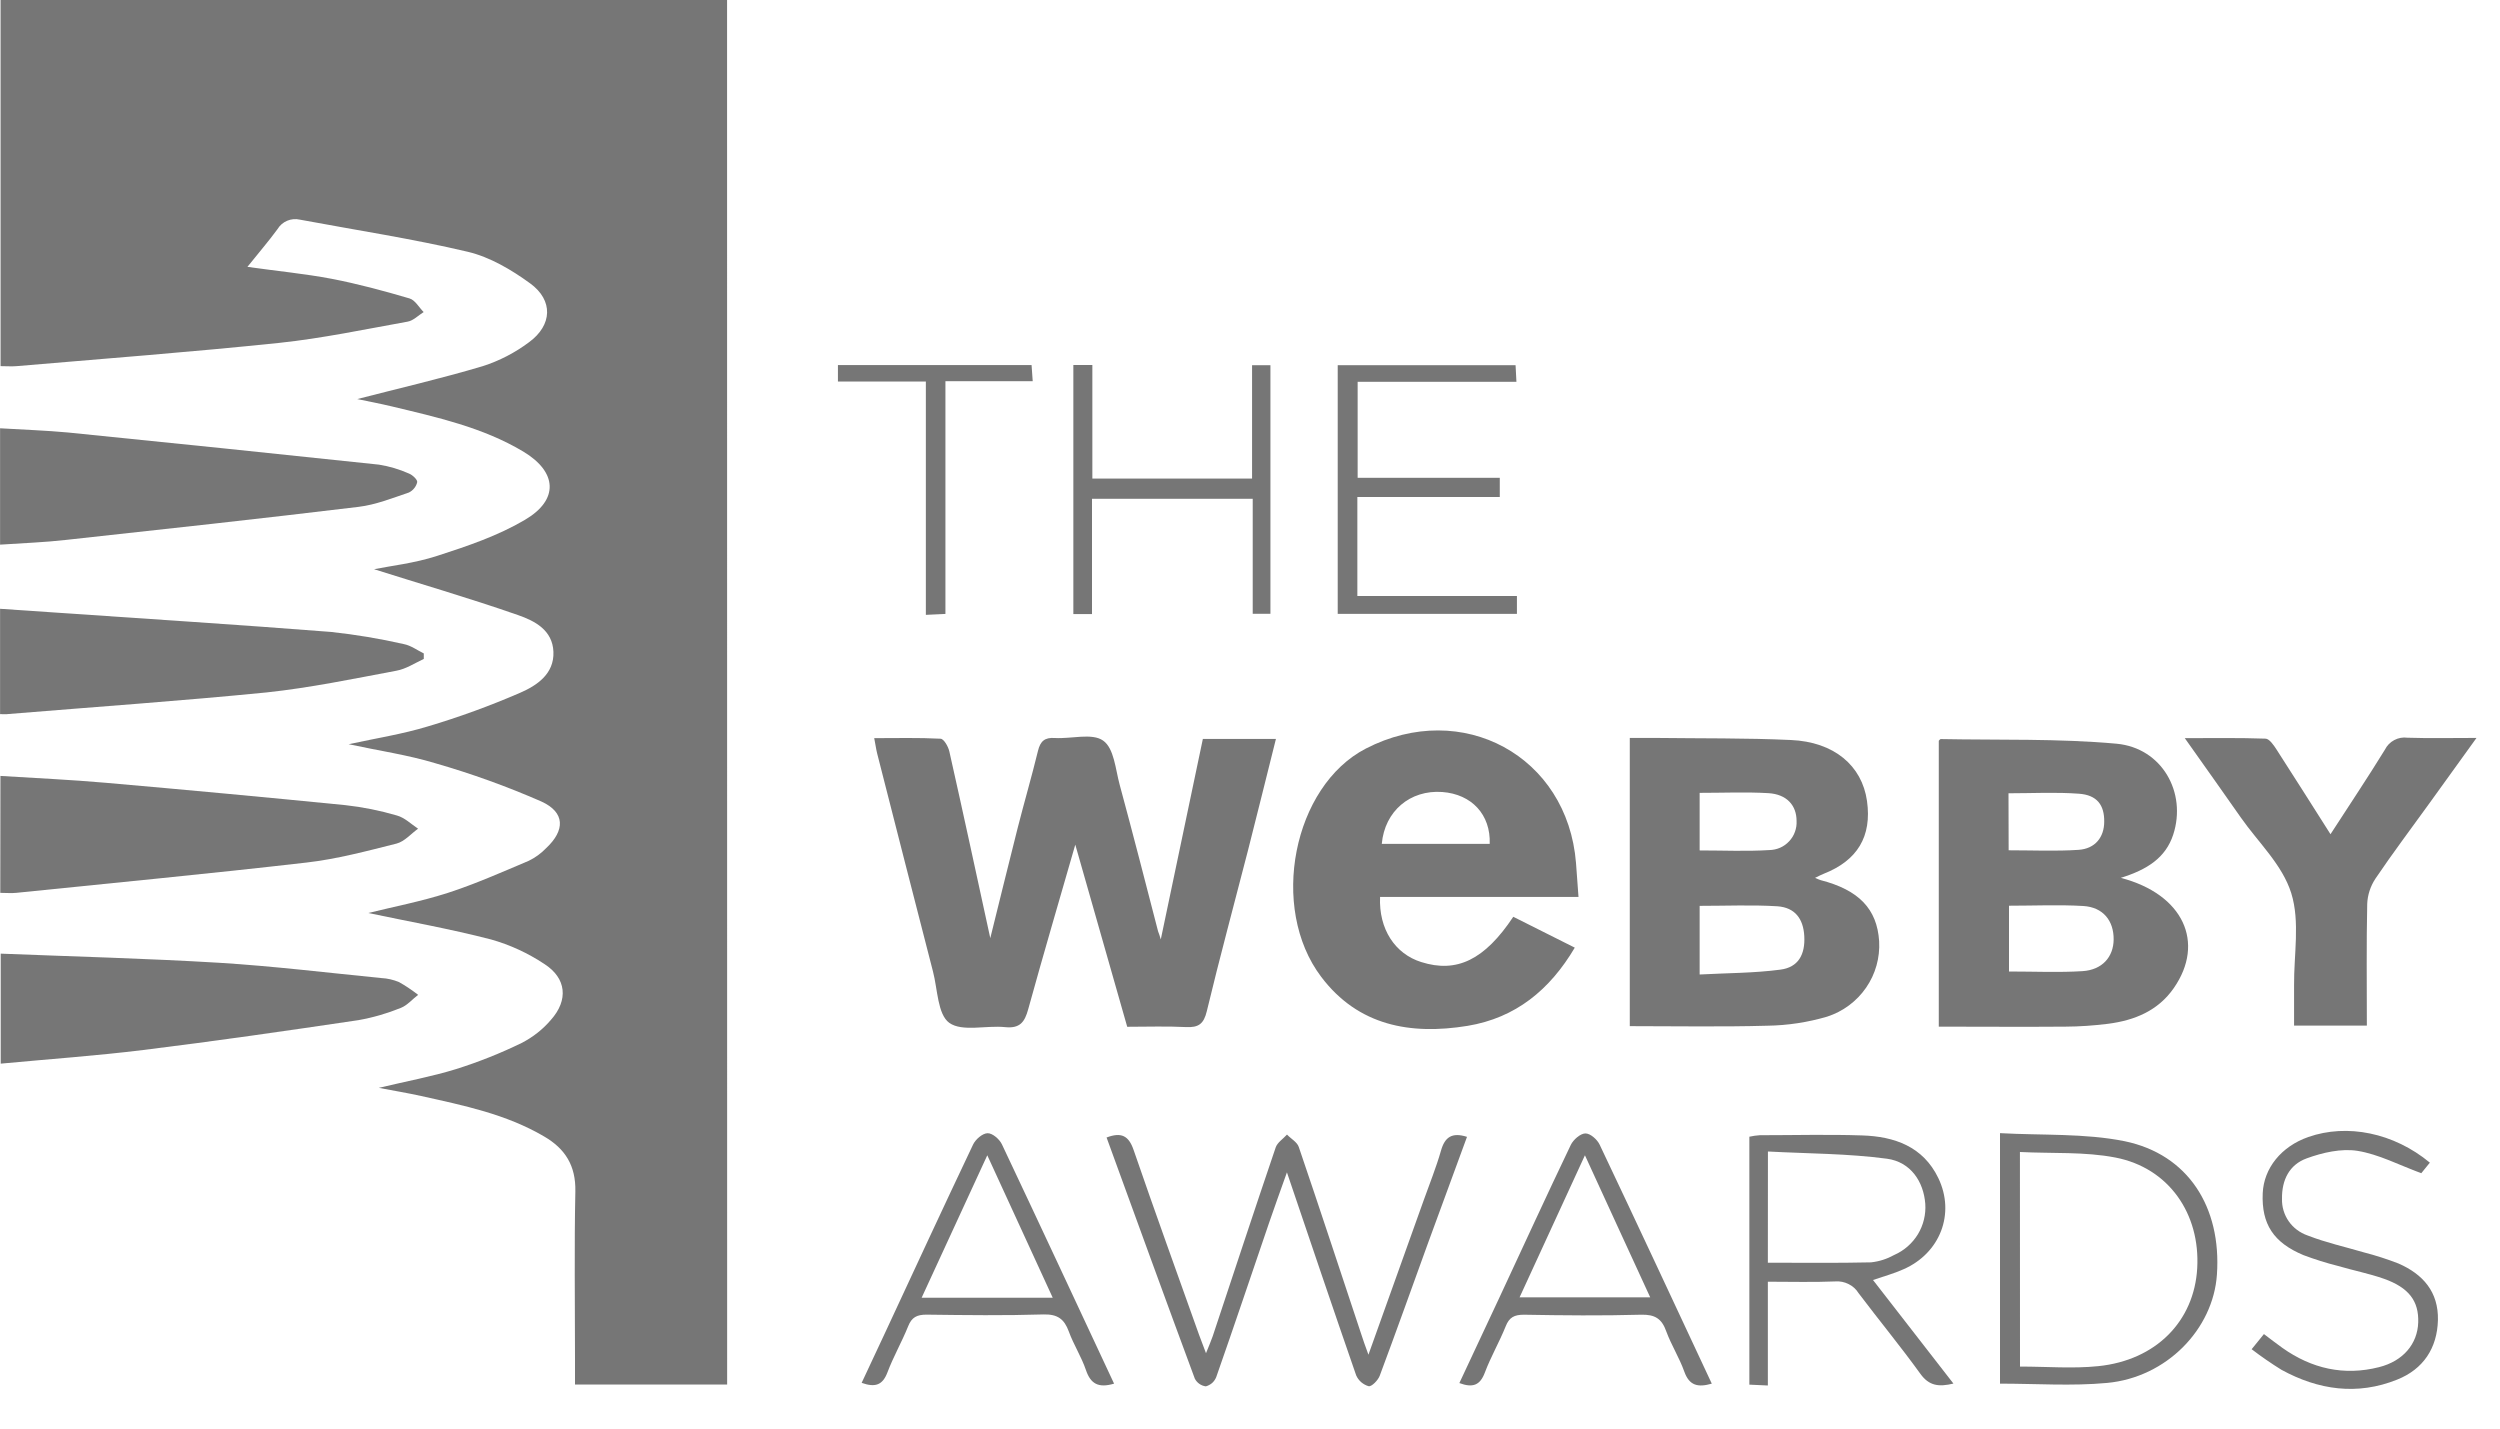 <?xml version="1.0" encoding="utf-8"?>
<svg xmlns="http://www.w3.org/2000/svg" fill="none" height="100%" overflow="visible" preserveAspectRatio="none" style="display: block;" viewBox="0 0 35 20" width="100%">
<g clip-path="url(#clip0_0_1021)" id="Webbys 1">
<g id="Layer 2">
<g id="Layer 1">
<path d="M10.18 19.383H8.05V19.013C8.05 18.238 8.039 17.457 8.055 16.678C8.062 16.321 7.914 16.082 7.617 15.91C7.084 15.597 6.489 15.476 5.896 15.344C5.711 15.303 5.524 15.272 5.303 15.23C5.687 15.138 6.043 15.073 6.386 14.967C6.7 14.868 7.007 14.746 7.302 14.602C7.459 14.522 7.599 14.412 7.713 14.278C7.96 14.001 7.931 13.695 7.621 13.496C7.391 13.343 7.139 13.227 6.873 13.152C6.297 13.003 5.709 12.899 5.156 12.782C5.503 12.696 5.895 12.621 6.271 12.5C6.648 12.378 7.03 12.209 7.403 12.051C7.493 12.007 7.575 11.948 7.644 11.876C7.914 11.624 7.913 11.373 7.579 11.221C7.095 11.009 6.598 10.83 6.09 10.684C5.71 10.569 5.308 10.511 4.881 10.419C5.273 10.334 5.638 10.277 5.989 10.17C6.43 10.039 6.862 9.881 7.284 9.698C7.519 9.596 7.76 9.433 7.748 9.126C7.736 8.82 7.485 8.692 7.252 8.611C6.561 8.37 5.854 8.165 5.237 7.969C5.462 7.923 5.803 7.886 6.121 7.782C6.543 7.646 6.971 7.501 7.347 7.279C7.829 6.997 7.801 6.607 7.326 6.322C6.757 5.982 6.115 5.841 5.478 5.688C5.31 5.648 5.14 5.616 5.001 5.587C5.574 5.439 6.172 5.301 6.759 5.126C6.993 5.051 7.212 4.937 7.408 4.79C7.733 4.551 7.748 4.205 7.423 3.968C7.161 3.777 6.86 3.599 6.549 3.525C5.774 3.342 4.985 3.222 4.198 3.075C4.138 3.061 4.076 3.067 4.019 3.091C3.963 3.115 3.916 3.156 3.885 3.208C3.759 3.38 3.619 3.542 3.464 3.736C3.877 3.795 4.262 3.831 4.642 3.903C5.01 3.974 5.373 4.072 5.733 4.178C5.812 4.201 5.866 4.304 5.931 4.369C5.857 4.415 5.787 4.489 5.707 4.503C5.111 4.61 4.515 4.736 3.913 4.8C2.687 4.928 1.459 5.021 0.232 5.126C0.164 5.132 0.095 5.126 0.008 5.126V-0H10.179L10.18 19.383Z" fill="#767676" id="Vector"/>
<path d="M16.251 13.152C16.451 12.201 16.644 11.278 16.84 10.345H17.863C17.731 10.872 17.604 11.387 17.473 11.901C17.28 12.653 17.076 13.403 16.895 14.158C16.852 14.337 16.778 14.388 16.602 14.379C16.334 14.365 16.064 14.375 15.781 14.375C15.537 13.52 15.296 12.674 15.054 11.825C14.833 12.594 14.607 13.36 14.395 14.129C14.346 14.308 14.28 14.401 14.073 14.38C13.808 14.352 13.471 14.449 13.29 14.32C13.126 14.201 13.127 13.851 13.062 13.602C12.8 12.584 12.539 11.566 12.28 10.548C12.265 10.488 12.258 10.428 12.239 10.334C12.56 10.334 12.864 10.326 13.167 10.342C13.213 10.342 13.276 10.452 13.291 10.521C13.488 11.396 13.677 12.274 13.864 13.134C13.988 12.636 14.115 12.113 14.247 11.593C14.339 11.231 14.444 10.873 14.532 10.511C14.565 10.377 14.625 10.322 14.768 10.332C14.998 10.346 15.288 10.259 15.443 10.368C15.598 10.476 15.616 10.768 15.675 10.985C15.86 11.668 16.037 12.356 16.213 13.038C16.225 13.07 16.238 13.105 16.251 13.152Z" fill="#767676" id="Vector_2"/>
<path d="M29.691 12.29C30.569 12.52 30.874 13.197 30.434 13.832C30.213 14.151 29.884 14.285 29.514 14.333C29.315 14.358 29.116 14.372 28.916 14.373C28.331 14.378 27.748 14.373 27.143 14.373V10.371C27.148 10.366 27.16 10.347 27.171 10.347C27.991 10.363 28.817 10.338 29.633 10.412C30.269 10.472 30.617 11.097 30.425 11.685C30.319 12.009 30.061 12.175 29.691 12.29ZM28.126 13.601C28.487 13.601 28.821 13.617 29.156 13.596C29.432 13.578 29.588 13.397 29.591 13.155C29.594 12.89 29.444 12.701 29.166 12.684C28.824 12.664 28.481 12.68 28.126 12.68V13.601ZM28.121 11.904C28.459 11.904 28.779 11.919 29.098 11.898C29.334 11.883 29.459 11.719 29.459 11.503C29.462 11.272 29.359 11.13 29.105 11.112C28.78 11.088 28.453 11.106 28.119 11.106L28.121 11.904Z" fill="#767676" id="Vector_3"/>
<path d="M22.099 12.557H19.321C19.301 13.005 19.529 13.354 19.898 13.469C20.394 13.626 20.784 13.439 21.186 12.835L22.047 13.267C21.697 13.859 21.218 14.251 20.546 14.362C19.748 14.492 19.015 14.362 18.497 13.676C17.764 12.708 18.105 11.005 19.122 10.48C20.471 9.784 21.945 10.585 22.064 12.081C22.076 12.23 22.086 12.38 22.099 12.557ZM19.345 11.814H20.856C20.871 11.406 20.604 11.118 20.191 11.088C19.742 11.056 19.386 11.355 19.345 11.814Z" fill="#767676" id="Vector_4"/>
<path d="M25.411 12.29C25.436 12.302 25.462 12.313 25.489 12.322C26.024 12.46 26.279 12.725 26.308 13.177C26.321 13.408 26.257 13.637 26.125 13.828C25.993 14.019 25.802 14.161 25.58 14.233C25.308 14.313 25.026 14.356 24.742 14.36C24.106 14.378 23.468 14.366 22.817 14.366V10.331C22.937 10.331 23.057 10.331 23.178 10.331C23.809 10.339 24.442 10.331 25.071 10.36C25.677 10.386 26.068 10.718 26.138 11.214C26.208 11.71 26.004 12.048 25.529 12.234C25.495 12.247 25.463 12.265 25.411 12.29ZM23.795 13.643C24.181 13.622 24.556 13.624 24.925 13.575C25.176 13.543 25.274 13.364 25.26 13.106C25.247 12.863 25.13 12.706 24.885 12.688C24.528 12.666 24.168 12.682 23.795 12.682V13.643ZM23.795 11.1V11.906C24.129 11.906 24.451 11.921 24.77 11.901C24.822 11.9 24.874 11.889 24.922 11.868C24.97 11.847 25.013 11.816 25.048 11.778C25.084 11.74 25.112 11.695 25.129 11.646C25.147 11.597 25.155 11.545 25.152 11.493C25.152 11.275 25.014 11.119 24.756 11.104C24.443 11.086 24.129 11.1 23.795 11.1H23.795Z" fill="#767676" id="Vector_5"/>
<path d="M0.006 10.863C0.502 10.894 0.992 10.916 1.48 10.959C2.599 11.057 3.718 11.161 4.835 11.272C5.08 11.299 5.321 11.348 5.557 11.417C5.665 11.447 5.755 11.536 5.853 11.602C5.753 11.673 5.664 11.781 5.552 11.81C5.135 11.915 4.716 12.027 4.289 12.076C2.936 12.232 1.58 12.361 0.226 12.5C0.158 12.507 0.089 12.5 0.004 12.5L0.006 10.863Z" fill="#767676" id="Vector_6"/>
<path d="M0.001 7.625V5.996C0.328 6.016 0.641 6.026 0.953 6.055C2.404 6.201 3.856 6.351 5.306 6.505C5.45 6.528 5.591 6.57 5.724 6.629C5.774 6.648 5.844 6.714 5.841 6.748C5.835 6.78 5.82 6.809 5.8 6.834C5.78 6.86 5.755 6.88 5.725 6.895C5.494 6.973 5.26 7.067 5.02 7.096C3.655 7.261 2.288 7.41 0.921 7.559C0.626 7.593 0.327 7.603 0.001 7.625Z" fill="#767676" id="Vector_7"/>
<path d="M34.671 10.331C34.431 10.663 34.225 10.952 34.016 11.24C33.762 11.593 33.499 11.941 33.256 12.301C33.186 12.407 33.146 12.529 33.141 12.655C33.129 13.217 33.136 13.78 33.136 14.358H32.117C32.117 14.174 32.117 13.986 32.117 13.799C32.113 13.366 32.202 12.905 32.078 12.506C31.954 12.107 31.617 11.796 31.372 11.446C31.128 11.096 30.871 10.736 30.587 10.334C30.991 10.334 31.354 10.328 31.716 10.341C31.77 10.341 31.831 10.431 31.87 10.491C32.122 10.881 32.37 11.275 32.627 11.679C32.887 11.277 33.146 10.89 33.389 10.495C33.417 10.438 33.463 10.391 33.52 10.361C33.576 10.331 33.641 10.319 33.705 10.328C34.009 10.338 34.314 10.331 34.671 10.331Z" fill="#767676" id="Vector_8"/>
<path d="M0.01 13.351C1.044 13.392 2.056 13.418 3.07 13.479C3.828 13.526 4.584 13.618 5.34 13.693C5.425 13.697 5.508 13.717 5.586 13.749C5.68 13.802 5.769 13.862 5.854 13.928C5.774 13.988 5.702 14.075 5.613 14.11C5.421 14.188 5.222 14.246 5.018 14.282C4.015 14.431 3.011 14.576 2.006 14.7C1.348 14.781 0.689 14.827 0.01 14.891V13.351Z" fill="#767676" id="Vector_9"/>
<path d="M0.001 9.998V8.523L0.764 8.575C2.054 8.664 3.344 8.746 4.633 8.847C4.977 8.884 5.319 8.941 5.656 9.018C5.753 9.037 5.841 9.103 5.933 9.148V9.225C5.805 9.285 5.683 9.366 5.55 9.39C4.948 9.503 4.342 9.629 3.732 9.694C2.528 9.813 1.325 9.897 0.121 9.996C0.09 10.001 0.061 9.998 0.001 9.998Z" fill="#767676" id="Vector_10"/>
<path d="M19.158 18.966L19.932 16.803C20.014 16.573 20.106 16.346 20.173 16.112C20.227 15.918 20.328 15.849 20.538 15.916C20.357 16.408 20.176 16.901 19.996 17.393C19.77 18.016 19.548 18.64 19.316 19.261C19.292 19.324 19.204 19.415 19.161 19.407C19.122 19.396 19.087 19.376 19.056 19.35C19.026 19.323 19.002 19.291 18.986 19.254C18.664 18.326 18.35 17.396 18.017 16.413C17.922 16.681 17.842 16.9 17.767 17.12C17.521 17.84 17.279 18.562 17.027 19.28C17.014 19.312 16.995 19.339 16.97 19.362C16.944 19.384 16.914 19.4 16.882 19.409C16.849 19.405 16.818 19.393 16.791 19.374C16.764 19.355 16.741 19.329 16.727 19.3C16.312 18.18 15.904 17.056 15.492 15.925C15.696 15.848 15.801 15.896 15.871 16.101C16.168 16.965 16.48 17.824 16.786 18.685C16.811 18.755 16.838 18.825 16.884 18.945C16.926 18.839 16.955 18.775 16.978 18.707C17.271 17.825 17.561 16.943 17.86 16.063C17.884 15.994 17.964 15.944 18.018 15.884C18.075 15.944 18.16 15.989 18.183 16.058C18.48 16.93 18.767 17.805 19.058 18.68C19.08 18.754 19.108 18.824 19.158 18.966Z" fill="#767676" id="Vector_11"/>
<path d="M24.75 19.397L24.491 19.385V15.914C24.54 15.903 24.588 15.896 24.637 15.893C25.114 15.893 25.592 15.88 26.07 15.896C26.522 15.91 26.924 16.052 27.136 16.492C27.377 16.991 27.161 17.546 26.648 17.77C26.516 17.83 26.376 17.867 26.222 17.92L27.348 19.37C27.14 19.42 27.006 19.401 26.885 19.233C26.608 18.849 26.305 18.482 26.02 18.104C25.986 18.049 25.938 18.005 25.88 17.977C25.823 17.948 25.758 17.935 25.694 17.94C25.388 17.953 25.08 17.944 24.75 17.944V19.397ZM24.75 17.678C25.244 17.678 25.719 17.684 26.194 17.673C26.309 17.661 26.419 17.625 26.52 17.569C26.657 17.509 26.773 17.407 26.851 17.279C26.928 17.151 26.964 17.003 26.954 16.854C26.931 16.545 26.751 16.267 26.417 16.222C25.87 16.149 25.312 16.151 24.751 16.121L24.75 17.678Z" fill="#767676" id="Vector_12"/>
<path d="M28 19.371V15.864C28.591 15.897 29.185 15.864 29.745 15.977C30.634 16.161 31.102 16.9 31.037 17.844C30.985 18.61 30.331 19.284 29.499 19.361C29.006 19.407 28.506 19.371 28 19.371ZM28.28 19.132C28.658 19.132 29.021 19.163 29.377 19.126C30.185 19.043 30.719 18.496 30.761 17.755C30.805 16.992 30.363 16.351 29.618 16.206C29.188 16.122 28.736 16.151 28.279 16.128L28.28 19.132Z" fill="#767676" id="Vector_13"/>
<path d="M20.997 6.689V6.958H19.003V8.344H21.237V8.594H18.728V5.113H21.218C21.222 5.182 21.225 5.251 21.23 5.345H19.007V6.689H20.997Z" fill="#767676" id="Vector_14"/>
<path d="M15.293 5.11V6.7H17.529V5.113H17.786V8.593H17.538V6.983H15.288V8.597H15.027V5.11H15.293Z" fill="#767676" id="Vector_15"/>
<path d="M15.597 19.371C15.379 19.436 15.269 19.374 15.204 19.183C15.139 18.992 15.03 18.825 14.963 18.64C14.9 18.469 14.809 18.398 14.612 18.402C14.066 18.419 13.518 18.412 12.971 18.405C12.837 18.405 12.764 18.441 12.714 18.568C12.626 18.787 12.507 18.993 12.424 19.214C12.357 19.389 12.256 19.429 12.063 19.36C12.175 19.122 12.283 18.89 12.392 18.657C12.8 17.779 13.207 16.9 13.622 16.026C13.656 15.952 13.754 15.867 13.825 15.865C13.895 15.863 13.993 15.949 14.027 16.021C14.553 17.133 15.07 18.244 15.597 19.371ZM14.738 18.168C14.428 17.494 14.136 16.857 13.822 16.174L12.903 18.168H14.738Z" fill="#767676" id="Vector_16"/>
<path d="M20.431 19.363C20.62 18.959 20.807 18.561 20.993 18.163C21.325 17.451 21.652 16.737 21.991 16.029C22.026 15.956 22.124 15.87 22.194 15.868C22.264 15.866 22.361 15.953 22.395 16.025C22.921 17.133 23.438 18.244 23.965 19.371C23.77 19.427 23.65 19.399 23.58 19.202C23.51 19.006 23.399 18.833 23.328 18.64C23.265 18.461 23.169 18.401 22.975 18.406C22.429 18.421 21.882 18.416 21.335 18.406C21.2 18.406 21.129 18.442 21.079 18.57C20.991 18.789 20.871 18.995 20.788 19.216C20.721 19.394 20.62 19.433 20.431 19.363ZM23.103 18.163C22.798 17.498 22.501 16.857 22.189 16.174C21.871 16.866 21.576 17.506 21.274 18.163H23.103Z" fill="#767676" id="Vector_17"/>
<path d="M34.018 16.277L33.898 16.425C33.585 16.31 33.303 16.16 33.005 16.112C32.778 16.076 32.516 16.136 32.294 16.217C32.054 16.304 31.944 16.515 31.948 16.784C31.945 16.896 31.978 17.006 32.042 17.098C32.106 17.19 32.199 17.259 32.305 17.296C32.56 17.396 32.832 17.456 33.097 17.534C33.26 17.576 33.421 17.628 33.578 17.689C33.923 17.839 34.14 18.088 34.131 18.481C34.121 18.873 33.927 19.169 33.559 19.315C33.001 19.539 32.457 19.46 31.94 19.177C31.797 19.088 31.657 18.992 31.523 18.889L31.695 18.677C31.786 18.745 31.868 18.81 31.953 18.87C32.363 19.161 32.816 19.265 33.307 19.14C33.645 19.055 33.845 18.814 33.855 18.515C33.865 18.217 33.727 18.027 33.373 17.902C33.165 17.829 32.944 17.786 32.731 17.723C32.567 17.682 32.407 17.631 32.249 17.572C31.828 17.396 31.66 17.137 31.678 16.706C31.693 16.355 31.938 16.05 32.317 15.918C32.859 15.728 33.512 15.858 34.018 16.277Z" fill="#767676" id="Vector_18"/>
<path d="M13.236 8.595L12.962 8.608V5.341H11.731V5.111H14.442L14.458 5.337H13.236V8.595Z" fill="#767676" id="Vector_19"/>
</g>
</g>
</g>
<defs>
<clipPath id="clip0_0_1021">
<rect fill="white" height="19.449" width="34.669"/>
</clipPath>
</defs>
</svg>